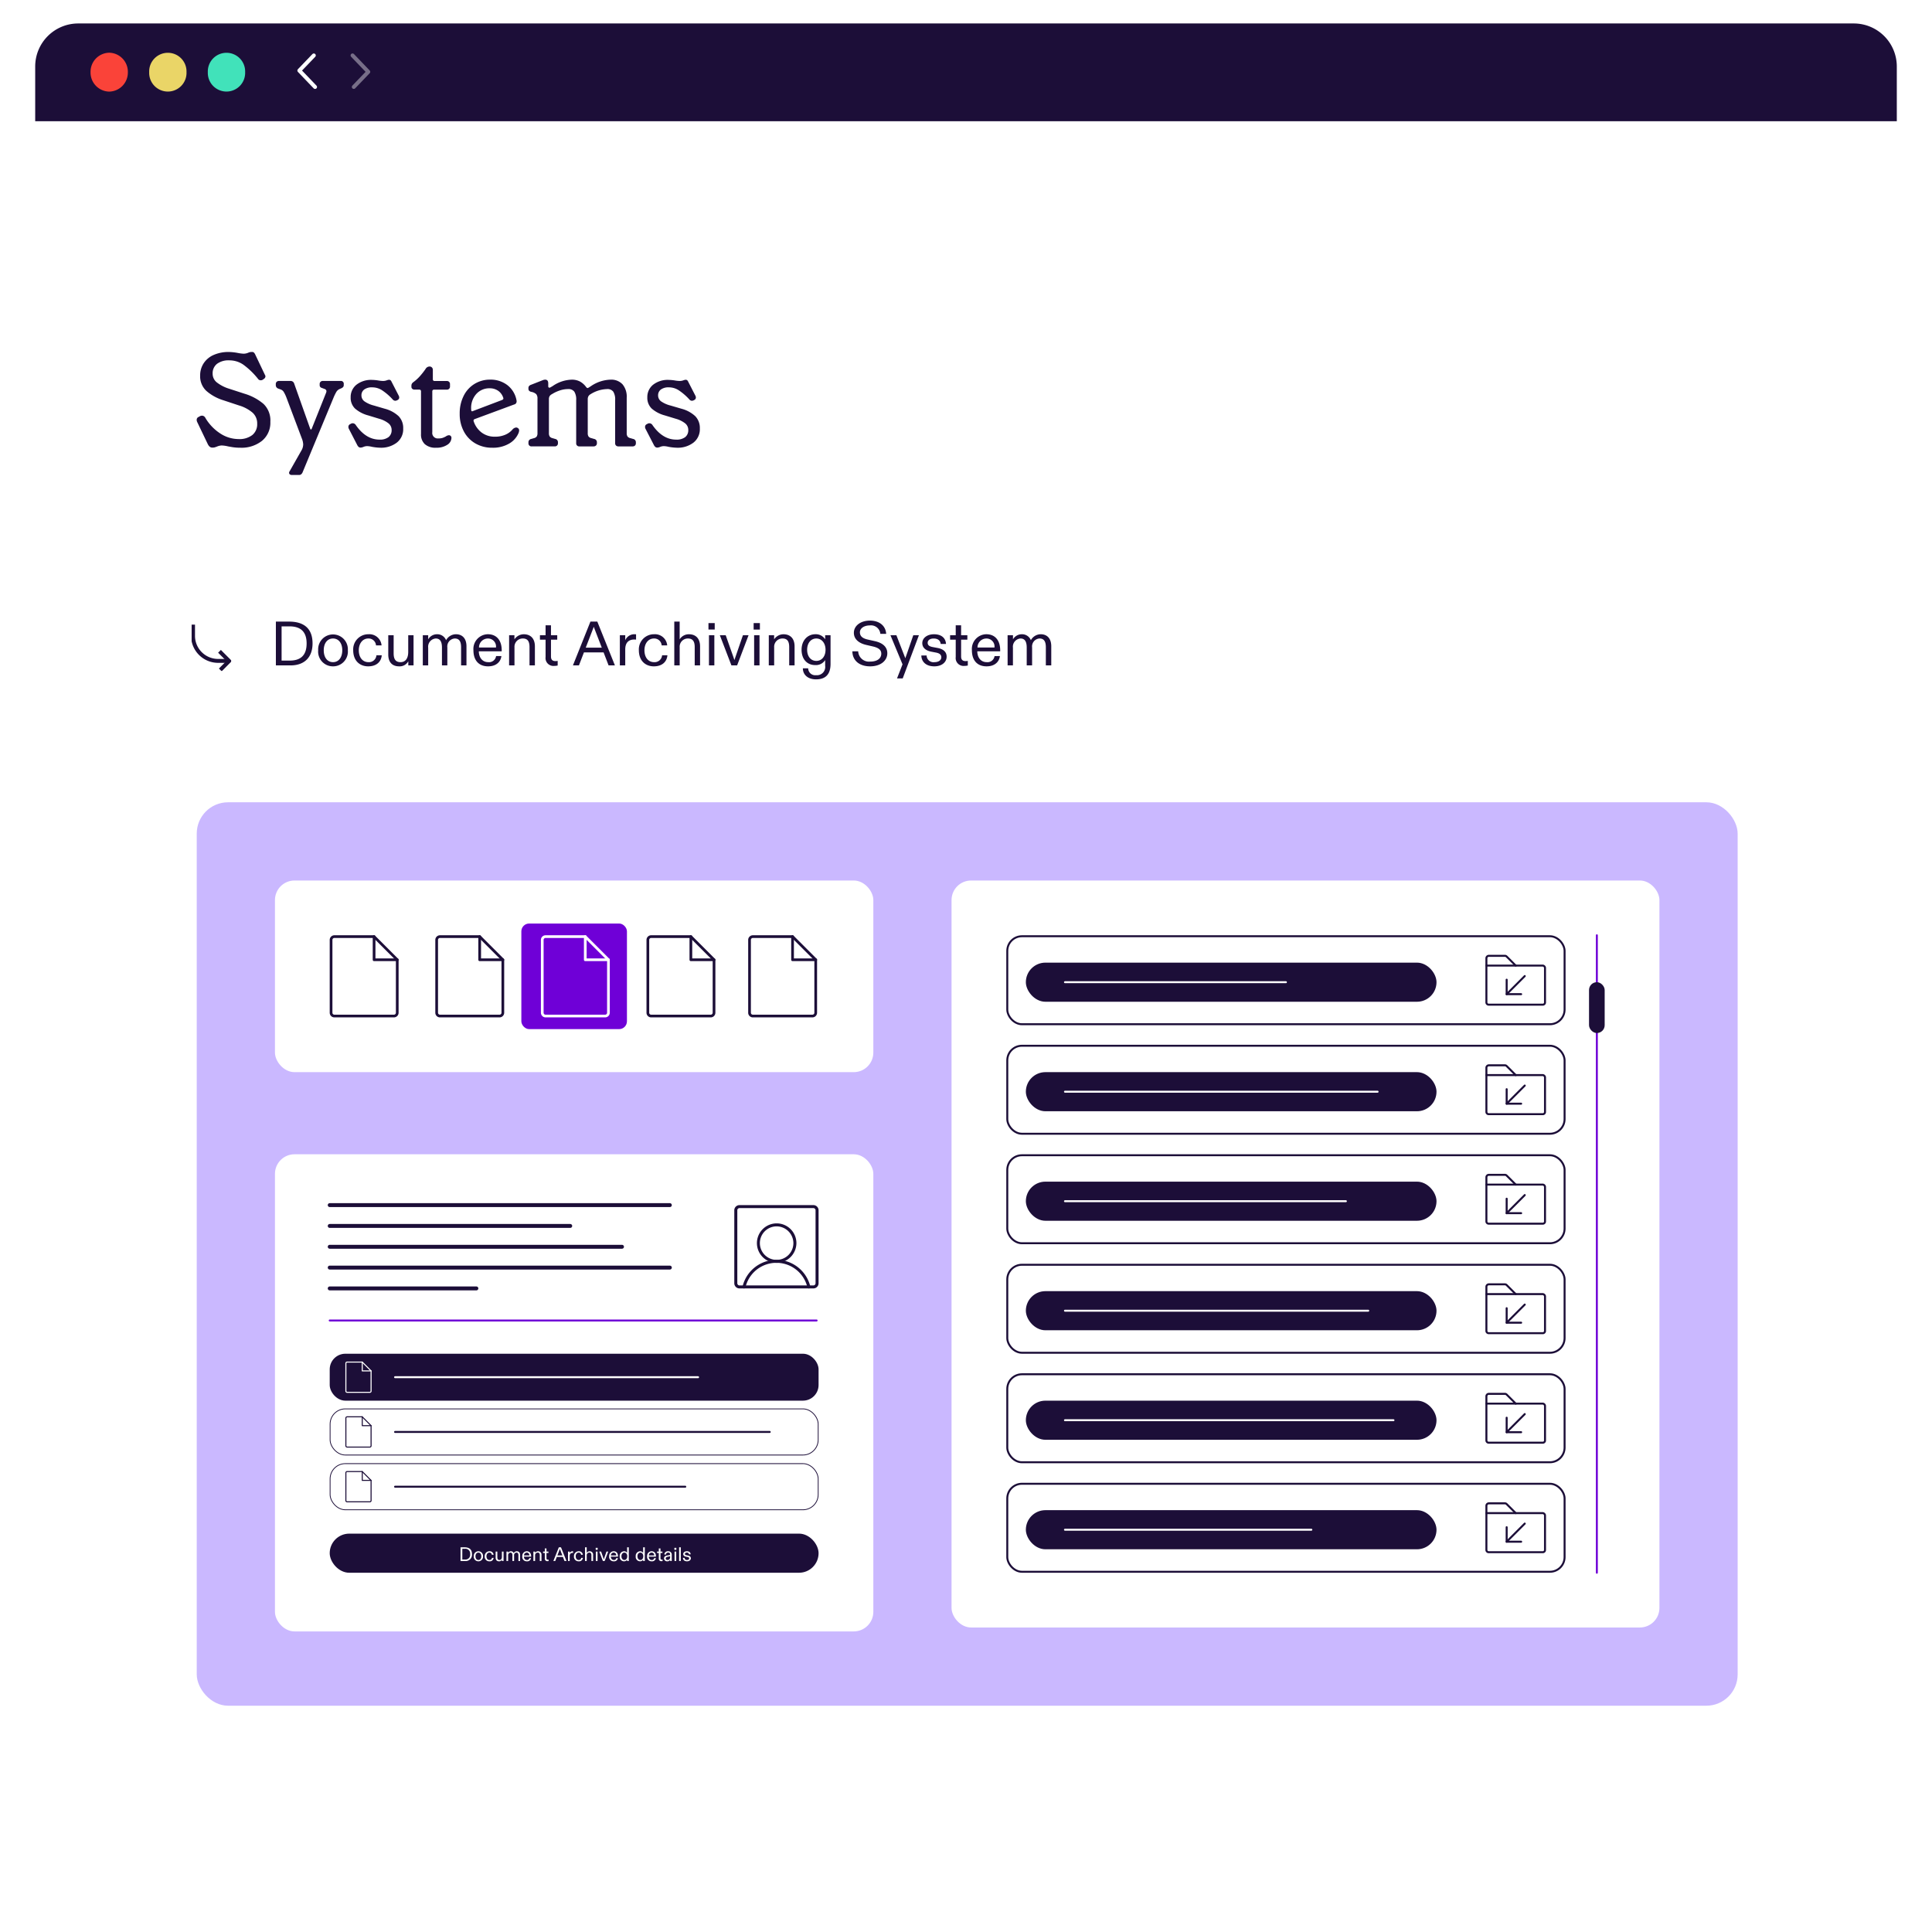 <svg xmlns="http://www.w3.org/2000/svg" xmlns:xlink="http://www.w3.org/1999/xlink" width="494" height="494" viewBox="0 0 494 494">
  <defs>
    <filter id="Rectangle_52" x="0" y="0" width="494" height="494" filterUnits="userSpaceOnUse">
      <feOffset dy="3" input="SourceAlpha"/>
      <feGaussianBlur stdDeviation="3" result="blur"/>
      <feFlood flood-opacity="0.161"/>
      <feComposite operator="in" in2="blur"/>
      <feComposite in="SourceGraphic"/>
    </filter>
    <clipPath id="clip-path">
      <rect id="Rectangle_55" data-name="Rectangle 55" width="5.263" height="9.355" fill="none"/>
    </clipPath>
    <clipPath id="clip-path-2">
      <rect id="Rectangle_39" data-name="Rectangle 39" width="10.102" height="11.844" fill="none" stroke="#1c0e38" stroke-width="1"/>
    </clipPath>
    <clipPath id="clip-path-3">
      <rect id="Rectangle_100" data-name="Rectangle 100" width="17.615" height="21" fill="none"/>
    </clipPath>
    <clipPath id="clip-path-5">
      <rect id="Rectangle_100-3" data-name="Rectangle 100" width="17.615" height="21" fill="#fff"/>
    </clipPath>
    <clipPath id="clip-path-8">
      <rect id="Rectangle_100-6" data-name="Rectangle 100" width="6.711" height="8" fill="#fff"/>
    </clipPath>
    <clipPath id="clip-path-9">
      <rect id="Rectangle_100-7" data-name="Rectangle 100" width="6.711" height="8" fill="none"/>
    </clipPath>
    <clipPath id="clip-path-11">
      <rect id="Rectangle_75" data-name="Rectangle 75" width="21.552" height="21.299" fill="none"/>
    </clipPath>
    <clipPath id="clip-path-12">
      <rect id="Rectangle_104" data-name="Rectangle 104" width="15.498" height="13" fill="none"/>
    </clipPath>
  </defs>
  <g id="Group_284" data-name="Group 284" transform="translate(-8555 -1869)">
    <g id="Group_282" data-name="Group 282" transform="translate(-1128 1467)">
      <g transform="matrix(1, 0, 0, 1, 9683, 402)" filter="url(#Rectangle_52)">
        <rect id="Rectangle_52-2" data-name="Rectangle 52" width="476" height="476" rx="11" transform="translate(9 6)" fill="#fff"/>
      </g>
      <path id="Rectangle_133" data-name="Rectangle 133" d="M11,0H465a11,11,0,0,1,11,11V25a0,0,0,0,1,0,0H0a0,0,0,0,1,0,0V11A11,11,0,0,1,11,0Z" transform="translate(9692 408)" fill="#1c0e38"/>
      <path id="Path_64" data-name="Path 64" d="M15.321,10.776A4.875,4.875,0,0,1,20.091,5.8a4.875,4.875,0,0,1,4.77,4.973,4.875,4.875,0,0,1-4.77,4.973,4.875,4.875,0,0,1-4.77-4.973" transform="translate(9690.832 409.679)" fill="#fa4339"/>
      <path id="Path_65" data-name="Path 65" d="M27.444,10.776a4.774,4.774,0,1,1,9.541,0,4.774,4.774,0,1,1-9.541,0" transform="translate(9693.703 409.679)" fill="#ead567"/>
      <path id="Path_66" data-name="Path 66" d="M39.567,10.776a4.774,4.774,0,1,1,9.541,0,4.774,4.774,0,1,1-9.541,0" transform="translate(9696.573 409.679)" fill="#41e2ba"/>
      <path id="Path_67" data-name="Path 67" d="M62.192,6.339l-3.71,3.868,4.026,4.2" transform="translate(9701.053 409.834)" fill="none" stroke="#fff" stroke-linecap="round" stroke-linejoin="round" stroke-width="1"/>
      <g id="Group_98" data-name="Group 98" transform="translate(9772.521 415.529)" opacity="0.4">
        <g id="Group_97" data-name="Group 97" transform="translate(0 0)">
          <g id="Group_96" data-name="Group 96" clip-path="url(#clip-path)">
            <path id="Path_68" data-name="Path 68" d="M69.8,14.4l3.71-3.868-4.026-4.2" transform="translate(-68.863 -5.694)" fill="none" stroke="#fff" stroke-linecap="round" stroke-linejoin="round" stroke-width="1"/>
          </g>
        </g>
      </g>
    </g>
    <g id="Group_283" data-name="Group 283" transform="translate(-9.695 0.14)">
      <g id="Group_124" data-name="Group 124" transform="translate(1092.694 1862)">
        <path id="Path_172" data-name="Path 172" d="M12.444,34.34a12.383,12.383,0,0,1-2.057-.153q-.9-.153-1.071-.187a8.043,8.043,0,0,0-1.666-.238,3.645,3.645,0,0,0-1.224.306l-.391.136a1.681,1.681,0,0,1-.561.1H5.236q-.646,0-1.088-.85l-2.72-5.678a1.275,1.275,0,0,1-.136-.578.786.786,0,0,1,.544-.748l.272-.17a1.275,1.275,0,0,1,.578-.136.969.969,0,0,1,.816.544A11.949,11.949,0,0,0,7.327,30.7a8.589,8.589,0,0,0,4.641,1.428,5.4,5.4,0,0,0,3.553-1.037,3.541,3.541,0,0,0,1.241-2.873A3.7,3.7,0,0,0,15.606,25.4a9.472,9.472,0,0,0-3.5-1.87L8.092,22.2A11.961,11.961,0,0,1,3.74,19.788a5.1,5.1,0,0,1-1.564-3.91A5.656,5.656,0,0,1,3.043,12.8a5.819,5.819,0,0,1,2.533-2.159A9.382,9.382,0,0,1,9.588,9.86a14.372,14.372,0,0,1,2.176.238,9.8,9.8,0,0,0,1.5.2,3.067,3.067,0,0,0,1.258-.272,2.112,2.112,0,0,1,.714-.17h.17a.745.745,0,0,1,.544.17,2.226,2.226,0,0,1,.374.612l2.448,5.134a.551.551,0,0,1,.1.34.845.845,0,0,1-.476.68l-.17.136a1.019,1.019,0,0,1-.544.17.843.843,0,0,1-.714-.374,19.414,19.414,0,0,0-3.774-3.638A6.251,6.251,0,0,0,9.656,12a4.919,4.919,0,0,0-3.179.9,3.047,3.047,0,0,0-1.105,2.5,2.817,2.817,0,0,0,1.054,2.227,9.72,9.72,0,0,0,3.128,1.615l3.978,1.292a13.436,13.436,0,0,1,4.845,2.6,5.845,5.845,0,0,1,1.751,4.573A5.984,5.984,0,0,1,18,32.572,8.4,8.4,0,0,1,12.444,34.34Zm13.192,6.97a.811.811,0,0,1-.527-.153.483.483,0,0,1-.187-.391.633.633,0,0,1,.136-.408l2.992-5.27a3.162,3.162,0,0,0,.476-1.6,4.523,4.523,0,0,0-.238-1.224L24.242,21.522a9.01,9.01,0,0,0-.7-1.462,1.5,1.5,0,0,0-.765-.612l-.646-.238a.916.916,0,0,1-.612-.884v-.238a.8.8,0,0,1,.221-.6.851.851,0,0,1,.629-.221h2.856a.949.949,0,0,1,.986.646l4.114,11.594q.068.17.187.17t.187-.17l3.706-9.282a2.045,2.045,0,0,0,.068-.34.613.613,0,0,0-.408-.544l-.816-.306a.688.688,0,0,1-.51-.714v-.238a.762.762,0,0,1,.816-.816H38.08a.721.721,0,0,1,.816.816v.238a.755.755,0,0,1-.119.442,1.26,1.26,0,0,1-.425.34l-.612.272a1.874,1.874,0,0,0-.7.629,11.718,11.718,0,0,0-.731,1.479L28.356,40.664a1.37,1.37,0,0,1-.374.493.885.885,0,0,1-.544.153Zm22.61-6.97A13.3,13.3,0,0,1,46.07,34.1a5.689,5.689,0,0,0-1.19-.17,2.506,2.506,0,0,0-.918.187,2.195,2.195,0,0,1-.714.187.811.811,0,0,1-.527-.153,1.574,1.574,0,0,1-.357-.459l-2.142-4.148a1.011,1.011,0,0,1-.136-.51.724.724,0,0,1,.442-.714l.238-.136a.974.974,0,0,1,.442-.1.963.963,0,0,1,.782.476q2.584,3.706,6.052,3.706a3.559,3.559,0,0,0,2.312-.646,2.208,2.208,0,0,0,.782-1.8,2.16,2.16,0,0,0-.782-1.7,6.812,6.812,0,0,0-2.414-1.19l-2.788-.85a8.339,8.339,0,0,1-3.366-1.751,3.785,3.785,0,0,1-1.122-2.873,4.018,4.018,0,0,1,1.462-3.213A6.06,6.06,0,0,1,46.172,17a11.245,11.245,0,0,1,1.5.136,8.324,8.324,0,0,0,1.292.136,2.688,2.688,0,0,0,.884-.153,2.377,2.377,0,0,1,.578-.153.676.676,0,0,1,.408.1,1.059,1.059,0,0,1,.272.374l1.87,3.638a.905.905,0,0,1,.1.408.677.677,0,0,1-.408.646l-.1.068a1.545,1.545,0,0,1-.51.136.949.949,0,0,1-.68-.374,14.513,14.513,0,0,0-2.737-2.346,4.613,4.613,0,0,0-2.431-.714,3.289,3.289,0,0,0-2.091.561,1.805,1.805,0,0,0-.7,1.479,1.867,1.867,0,0,0,.731,1.513,7.345,7.345,0,0,0,2.465,1.1l2.788.816a8.236,8.236,0,0,1,3.519,1.9,4.308,4.308,0,0,1,1.173,3.162,4.338,4.338,0,0,1-1.632,3.6A6.588,6.588,0,0,1,48.246,34.34Zm14.246,0a4.032,4.032,0,0,1-2.873-.918,3.344,3.344,0,0,1-.969-2.55V19.89a.406.406,0,0,0-.408-.408H57.018a.843.843,0,0,1-.6-.2.7.7,0,0,1-.221-.544V18.5a1.1,1.1,0,0,1,.119-.527,1.455,1.455,0,0,1,.459-.459,11.045,11.045,0,0,0,1.53-1.394,18.665,18.665,0,0,0,1.5-1.9,1.19,1.19,0,0,1,1.02-.646.828.828,0,0,1,.612.238.873.873,0,0,1,.238.646v2.414a.406.406,0,0,0,.408.408h3.162a.762.762,0,0,1,.816.816v.578a.762.762,0,0,1-.816.816h-3.3a.406.406,0,0,0-.408.408V30.362a1.4,1.4,0,0,0,1.564,1.6,3.371,3.371,0,0,0,1.071-.136,5.773,5.773,0,0,0,.833-.374,1.433,1.433,0,0,1,.782-.306.624.624,0,0,1,.459.187.667.667,0,0,1,.187.493,2.143,2.143,0,0,1-1.071,1.768A4.931,4.931,0,0,1,62.492,34.34ZM83.4,29.308a.668.668,0,0,1,.34.612,2.1,2.1,0,0,1-.2.782,5.639,5.639,0,0,1-2.363,2.584A8.161,8.161,0,0,1,76.84,34.34a8.387,8.387,0,0,1-4.267-1.088,7.69,7.69,0,0,1-2.958-3.06,9.4,9.4,0,0,1-1.071-4.556,9.883,9.883,0,0,1,1.02-4.573A7.421,7.421,0,0,1,72.369,18a7.552,7.552,0,0,1,3.961-1.071A7.029,7.029,0,0,1,80.7,18.309a6.354,6.354,0,0,1,2.363,3.859,1.43,1.43,0,0,1,.034.34.789.789,0,0,1-.646.782l-10.1,3.74a.406.406,0,0,0-.238.544,5.879,5.879,0,0,0,2.023,2.873,5.487,5.487,0,0,0,3.417,1.071,6.482,6.482,0,0,0,2.669-.51,4.95,4.95,0,0,0,1.819-1.326,1.408,1.408,0,0,1,.918-.51A.686.686,0,0,1,83.4,29.308ZM76.228,19.142a4.486,4.486,0,0,0-3.417,1.428,5.332,5.332,0,0,0-1.343,3.808,2.112,2.112,0,0,0,.034.408q.068.374.442.17l7.344-2.788a.818.818,0,0,0,.374-.238.424.424,0,0,0,0-.408,3.414,3.414,0,0,0-1.326-1.768A3.712,3.712,0,0,0,76.228,19.142ZM86.938,34a.762.762,0,0,1-.816-.816v-.238a.844.844,0,0,1,.714-.85l.68-.2a1.221,1.221,0,0,0,.714-.425,1.506,1.506,0,0,0,.2-.867V21.794a1.733,1.733,0,0,0-.306-1.139,2.482,2.482,0,0,0-1.258-.595,1.147,1.147,0,0,1-.578-.289.756.756,0,0,1-.17-.527v-.2q0-.578.714-.816l3.026-1.19a1.747,1.747,0,0,1,.544-.1q.782,0,.782.952v.748a.327.327,0,0,0,.17.323.357.357,0,0,0,.374-.051l.544-.306a8.995,8.995,0,0,1,4.9-1.666,4.417,4.417,0,0,1,2.091.459,4.781,4.781,0,0,1,1.547,1.343q.238.34.442.34a.3.3,0,0,0,.153-.051q.085-.051.153-.085l.578-.374a9.329,9.329,0,0,1,4.964-1.632,3.926,3.926,0,0,1,3.077,1.19,4.913,4.913,0,0,1,1.071,3.4V30.6a1.506,1.506,0,0,0,.2.867,1.248,1.248,0,0,0,.748.425l.68.2a.844.844,0,0,1,.714.85v.238a.8.8,0,0,1-.221.6.851.851,0,0,1-.629.221h-3.6a.851.851,0,0,1-.629-.221.8.8,0,0,1-.221-.6V22.168a3.78,3.78,0,0,0-.476-2.159,1.833,1.833,0,0,0-1.6-.663,8.335,8.335,0,0,0-4.182,1.292,1.5,1.5,0,0,0-.578.544,1.6,1.6,0,0,0-.17.782V30.6a1.506,1.506,0,0,0,.2.867,1.248,1.248,0,0,0,.748.425l.68.2a.844.844,0,0,1,.714.85v.238a.773.773,0,0,1-.238.6.864.864,0,0,1-.612.221H99.144a.762.762,0,0,1-.816-.816V22.168a3.78,3.78,0,0,0-.476-2.159,1.833,1.833,0,0,0-1.6-.663,6.657,6.657,0,0,0-2.176.374,9.021,9.021,0,0,0-1.938.918,1.519,1.519,0,0,0-.612.527,1.58,1.58,0,0,0-.17.8V30.6a1.506,1.506,0,0,0,.2.867,1.221,1.221,0,0,0,.714.425l.68.2a.844.844,0,0,1,.714.85v.238a.762.762,0,0,1-.816.816Zm37.162.34a13.3,13.3,0,0,1-2.176-.238,5.688,5.688,0,0,0-1.19-.17,2.506,2.506,0,0,0-.918.187,2.195,2.195,0,0,1-.714.187.811.811,0,0,1-.527-.153,1.574,1.574,0,0,1-.357-.459l-2.142-4.148a1.011,1.011,0,0,1-.136-.51.724.724,0,0,1,.442-.714l.238-.136a.974.974,0,0,1,.442-.1.963.963,0,0,1,.782.476q2.584,3.706,6.052,3.706a3.559,3.559,0,0,0,2.312-.646,2.208,2.208,0,0,0,.782-1.8,2.16,2.16,0,0,0-.782-1.7,6.812,6.812,0,0,0-2.414-1.19l-2.788-.85a8.339,8.339,0,0,1-3.366-1.751,3.785,3.785,0,0,1-1.122-2.873,4.018,4.018,0,0,1,1.462-3.213A6.06,6.06,0,0,1,122.026,17a11.245,11.245,0,0,1,1.5.136,8.324,8.324,0,0,0,1.292.136,2.688,2.688,0,0,0,.884-.153,2.377,2.377,0,0,1,.578-.153.676.676,0,0,1,.408.1,1.059,1.059,0,0,1,.272.374l1.87,3.638a.905.905,0,0,1,.1.408.677.677,0,0,1-.408.646l-.1.068a1.545,1.545,0,0,1-.51.136.949.949,0,0,1-.68-.374,14.514,14.514,0,0,0-2.737-2.346,4.613,4.613,0,0,0-2.431-.714,3.289,3.289,0,0,0-2.091.561,1.805,1.805,0,0,0-.7,1.479A1.867,1.867,0,0,0,120,22.457a7.345,7.345,0,0,0,2.465,1.1l2.788.816a8.236,8.236,0,0,1,3.519,1.9,4.308,4.308,0,0,1,1.173,3.162,4.338,4.338,0,0,1-1.632,3.6A6.588,6.588,0,0,1,124.1,34.34Z" transform="translate(7521 87)" fill="#1c0e38"/>
        <g id="Group_122" data-name="Group 122" transform="translate(7521 162)">
          <g id="Group_120" data-name="Group 120" transform="translate(0 4.567)">
            <g id="Group_41" data-name="Group 41" transform="translate(0 0)" clip-path="url(#clip-path-2)">
              <path id="Path_37" data-name="Path 37" d="M.5,0V2.854A6.408,6.408,0,0,0,6.891,9.279H9.73" transform="translate(-0.139 0)" fill="none" stroke="#1c0e38" stroke-miterlimit="10" stroke-width="1"/>
              <path id="Path_38" data-name="Path 38" d="M9.868,9.41l2.465,2.478-2.265,2.278" transform="translate(-2.742 -2.579)" fill="none" stroke="#1c0e38" stroke-miterlimit="10" stroke-width="1"/>
            </g>
          </g>
          <path id="Path_173" data-name="Path 173" d="M1.44,15H5.152c3.728,0,5.664-2.208,5.664-5.616C10.816,5.4,8.432,3.8,4.8,3.8H1.44ZM2.9,13.768V5.016H4.912C7.968,5.016,9.3,6.584,9.3,9.384c0,3.136-1.632,4.384-4.32,4.384ZM16.048,15.24a3.78,3.78,0,0,0,3.792-4.112,3.8,3.8,0,1,0-7.584,0A3.772,3.772,0,0,0,16.048,15.24ZM13.68,11.128c0-1.808.928-3.008,2.368-3.008s2.368,1.2,2.368,3.008-.9,3.04-2.368,3.04S13.68,12.936,13.68,11.128ZM25.04,15.24c2.112,0,3.328-1.152,3.472-2.832h-1.36a1.916,1.916,0,0,1-2.048,1.76c-1.488,0-2.464-1.2-2.464-3.04,0-1.712.96-3.008,2.432-3.008A1.888,1.888,0,0,1,27.04,9.88h1.424A3.138,3.138,0,0,0,25.1,7.032a3.866,3.866,0,0,0-3.888,4.1C21.216,13.864,22.944,15.24,25.04,15.24Zm7.92,0A2.478,2.478,0,0,0,35.3,13.928V15H36.64V7.288H35.28v4.256c0,1.664-.7,2.624-1.968,2.624s-1.76-.784-1.76-2.256V7.288H30.176V12.2C30.176,14.152,31.152,15.24,32.96,15.24ZM39.008,15h1.376V10.472A2.1,2.1,0,0,1,42.32,8.12c1.136,0,1.584.848,1.584,2.32V15H45.28V10.408a2.035,2.035,0,0,1,1.9-2.288c1.184,0,1.616.816,1.616,2.272V15h1.376V10.12c0-2.112-1.152-3.088-2.7-3.088a2.9,2.9,0,0,0-2.512,1.52,2.421,2.421,0,0,0-2.32-1.52,2.616,2.616,0,0,0-2.256,1.3V7.288H39.008Zm16.688.24c2.192,0,3.248-1.264,3.408-2.624h-1.36a1.82,1.82,0,0,1-2.032,1.552c-1.328,0-2.352-1.008-2.384-2.768h5.856v-.272c0-2.48-1.264-4.1-3.568-4.1a3.765,3.765,0,0,0-3.664,4.08C51.952,13.784,53.392,15.24,55.7,15.24Zm-2.32-4.816a2.282,2.282,0,0,1,2.24-2.3,2.043,2.043,0,0,1,2.1,2.3ZM61.072,15h1.376V10.36a2.108,2.108,0,0,1,2.144-2.24c1.216,0,1.7.736,1.7,2.192V15h1.376V10.136c0-1.984-1.072-3.1-2.848-3.1a2.92,2.92,0,0,0-2.384,1.3V7.288h-1.36Zm11.52.128a4.048,4.048,0,0,0,.9-.1V13.848a3.807,3.807,0,0,1-.576.048c-.688,0-1.136-.288-1.136-1.184V8.424h1.6V7.288h-1.6V4.744H70.4V7.288H68.96V8.424H70.4v4.432A2.014,2.014,0,0,0,72.592,15.128Zm4.8-.128h1.536l1.28-3.328h5.024L86.512,15h1.616l-4.5-11.2h-1.76Zm3.28-4.544L82.4,5.976c.112-.288.224-.576.32-.848.112.272.208.56.32.848l1.728,4.48ZM89.392,15h1.376V10.92c0-1.712.848-2.544,2.336-2.544a2.812,2.812,0,0,1,.432.032V7.048a2.837,2.837,0,0,0-.352-.016,2.546,2.546,0,0,0-2.416,1.536V7.288H89.392Zm8.688.24c2.112,0,3.328-1.152,3.472-2.832h-1.36a1.916,1.916,0,0,1-2.048,1.76c-1.488,0-2.464-1.2-2.464-3.04,0-1.712.96-3.008,2.432-3.008a1.888,1.888,0,0,1,1.968,1.76H101.5a3.138,3.138,0,0,0-3.36-2.848,3.866,3.866,0,0,0-3.888,4.1C94.256,13.864,95.984,15.24,98.08,15.24Zm5.232-.24h1.376V10.36a2.089,2.089,0,0,1,2.1-2.24c1.248,0,1.744.736,1.744,2.192V15H109.9V10.136c0-1.984-1.072-3.1-2.848-3.1a2.741,2.741,0,0,0-2.368,1.3V3.8h-1.376Zm8.864,0h1.376V7.288h-1.376Zm-.128-9.168h1.6V4.184h-1.6ZM117.92,15h1.456L122.3,7.288h-1.44l-1.92,5.584c-.112.32-.176.544-.256.752-.08-.208-.144-.432-.256-.752l-1.968-5.584h-1.5Zm5.808,0H125.1V7.288h-1.376ZM123.6,5.832h1.6V4.184h-1.6ZM127.472,15h1.376V10.36a2.108,2.108,0,0,1,2.144-2.24c1.216,0,1.7.736,1.7,2.192V15h1.376V10.136c0-1.984-1.072-3.1-2.848-3.1a2.919,2.919,0,0,0-2.384,1.3V7.288h-1.36Zm12.08,3.568c2.464,0,3.712-1.312,3.712-3.952V7.288h-1.376v1.04a2.821,2.821,0,0,0-2.48-1.3c-2.032,0-3.552,1.6-3.552,3.968,0,2.384,1.376,3.92,3.5,3.92a2.773,2.773,0,0,0,2.528-1.28V15.1a2.11,2.11,0,0,1-2.32,2.4,1.784,1.784,0,0,1-2.016-1.76h-1.36C136.192,17.432,137.52,18.568,139.552,18.568ZM137.28,11c0-1.712.96-2.88,2.352-2.88,1.376,0,2.352,1.2,2.352,2.88,0,1.712-.976,2.848-2.352,2.848C138.24,13.848,137.28,12.728,137.28,11Zm16.1,4.24c2.752,0,4.4-1.5,4.4-3.344,0-1.7-1.3-2.656-3.072-3.072l-1.984-.448c-1.312-.3-1.952-.88-1.952-1.84,0-1.024,1.072-1.76,2.528-1.76a2.4,2.4,0,0,1,2.7,2.16h1.488c-.128-2.08-1.744-3.392-4.16-3.392-2.368,0-4.1,1.312-4.1,3.12,0,1.712,1.408,2.688,3.12,3.088l1.664.384c1.328.3,2.224.784,2.224,1.856,0,1.216-1.008,2.032-2.848,2.032a2.763,2.763,0,0,1-3.056-2.624h-1.488C148.88,13.768,150.656,15.24,153.376,15.24Zm6.88,3.088h1.456l4.144-11.04h-1.44l-1.7,4.928c-.112.3-.224.624-.336.944l-.368-.944L160.1,7.288h-1.52l3.088,7.44Zm9.536-3.088c1.968,0,3.152-1.1,3.152-2.48,0-1.28-.944-1.968-2.336-2.224l-1.2-.224c-.864-.16-1.312-.464-1.312-1.088,0-.656.592-1.1,1.52-1.1,1.04,0,1.7.464,1.808,1.392h1.36c-.1-1.568-1.216-2.48-3.072-2.48-1.744,0-2.992.96-2.992,2.272,0,1.184.912,1.92,2.352,2.192l1.168.224c.928.176,1.344.576,1.344,1.184,0,.784-.72,1.264-1.776,1.264a1.755,1.755,0,0,1-1.984-1.712H166.48C166.512,14.1,167.712,15.24,169.792,15.24Zm7.664-.112a4.048,4.048,0,0,0,.9-.1V13.848a3.807,3.807,0,0,1-.576.048c-.688,0-1.136-.288-1.136-1.184V8.424h1.6V7.288h-1.6V4.744h-1.376V7.288h-1.44V8.424h1.44v4.432A2.014,2.014,0,0,0,177.456,15.128Zm5.7.112c2.192,0,3.248-1.264,3.408-2.624H185.2a1.82,1.82,0,0,1-2.032,1.552c-1.328,0-2.352-1.008-2.384-2.768h5.856v-.272c0-2.48-1.264-4.1-3.568-4.1a3.765,3.765,0,0,0-3.664,4.08C179.408,13.784,180.848,15.24,183.152,15.24Zm-2.32-4.816a2.282,2.282,0,0,1,2.24-2.3,2.043,2.043,0,0,1,2.1,2.3Zm7.7,4.576H189.9V10.472A2.1,2.1,0,0,1,191.84,8.12c1.136,0,1.584.848,1.584,2.32V15H194.8V10.408a2.035,2.035,0,0,1,1.9-2.288c1.184,0,1.616.816,1.616,2.272V15H199.7V10.12c0-2.112-1.152-3.088-2.7-3.088a2.9,2.9,0,0,0-2.512,1.52,2.421,2.421,0,0,0-2.32-1.52,2.616,2.616,0,0,0-2.256,1.3V7.288h-1.376Z" transform="translate(20.102)" fill="#1c0e38"/>
        </g>
      </g>
      <rect id="Rectangle_116" data-name="Rectangle 116" width="394" height="231" rx="8" transform="translate(8615 2074)" fill="#cab8ff"/>
      <rect id="Rectangle_125" data-name="Rectangle 125" width="153" height="49" rx="5" transform="translate(8635 2094)" fill="#fff"/>
      <rect id="Rectangle_126" data-name="Rectangle 126" width="153" height="122" rx="5" transform="translate(8635 2164)" fill="#fff"/>
      <rect id="Rectangle_117" data-name="Rectangle 117" width="181" height="191" rx="5" transform="translate(8808 2094)" fill="#fff"/>
      <g id="Group_230" data-name="Group 230" transform="translate(8649 2108)">
        <g id="Group_165" data-name="Group 165" clip-path="url(#clip-path-3)">
          <path id="Path_132" data-name="Path 132" d="M16.423,21H1.192A1.194,1.194,0,0,1,0,19.808V1.192A1.194,1.194,0,0,1,1.192,0H11.346a.346.346,0,0,1,.245.1l5.923,5.923a.346.346,0,0,1,.1.245V19.808A1.194,1.194,0,0,1,16.423,21M1.192.692a.5.5,0,0,0-.5.5V19.808a.5.5,0,0,0,.5.5H16.423a.5.5,0,0,0,.5-.5V6.412L11.2.692Z" fill="#1c0e38"/>
          <path id="Path_133" data-name="Path 133" d="M77.786,6.616H71.863a.346.346,0,0,1-.346-.346V.347a.346.346,0,0,1,.692,0V5.924h5.577a.346.346,0,0,1,0,.692" transform="translate(-60.517 -0.001)" fill="#1c0e38"/>
        </g>
      </g>
      <rect id="Rectangle_131" data-name="Rectangle 131" width="27" height="27" rx="2" transform="translate(8698 2105)" fill="#6f00d7"/>
      <g id="Group_229" data-name="Group 229" transform="translate(8676 2108)">
        <g id="Group_165-2" data-name="Group 165" clip-path="url(#clip-path-3)">
          <path id="Path_132-2" data-name="Path 132" d="M16.423,21H1.192A1.194,1.194,0,0,1,0,19.808V1.192A1.194,1.194,0,0,1,1.192,0H11.346a.346.346,0,0,1,.245.1l5.923,5.923a.346.346,0,0,1,.1.245V19.808A1.194,1.194,0,0,1,16.423,21M1.192.692a.5.5,0,0,0-.5.5V19.808a.5.5,0,0,0,.5.5H16.423a.5.5,0,0,0,.5-.5V6.412L11.2.692Z" fill="#1c0e38"/>
          <path id="Path_133-2" data-name="Path 133" d="M77.786,6.616H71.863a.346.346,0,0,1-.346-.346V.347a.346.346,0,0,1,.692,0V5.924h5.577a.346.346,0,0,1,0,.692" transform="translate(-60.517 -0.001)" fill="#1c0e38"/>
        </g>
      </g>
      <g id="Group_228" data-name="Group 228" transform="translate(8703 2108)">
        <g id="Group_165-3" data-name="Group 165" clip-path="url(#clip-path-5)">
          <path id="Path_132-3" data-name="Path 132" d="M16.423,21H1.192A1.194,1.194,0,0,1,0,19.808V1.192A1.194,1.194,0,0,1,1.192,0H11.346a.346.346,0,0,1,.245.1l5.923,5.923a.346.346,0,0,1,.1.245V19.808A1.194,1.194,0,0,1,16.423,21M1.192.692a.5.5,0,0,0-.5.5V19.808a.5.5,0,0,0,.5.5H16.423a.5.5,0,0,0,.5-.5V6.412L11.2.692Z" fill="#fff"/>
          <path id="Path_133-3" data-name="Path 133" d="M77.786,6.616H71.863a.346.346,0,0,1-.346-.346V.347a.346.346,0,0,1,.692,0V5.924h5.577a.346.346,0,0,1,0,.692" transform="translate(-60.517 -0.001)" fill="#fff"/>
        </g>
      </g>
      <g id="Group_221" data-name="Group 221" transform="translate(8756 2108)">
        <g id="Group_165-4" data-name="Group 165" clip-path="url(#clip-path-3)">
          <path id="Path_132-4" data-name="Path 132" d="M16.423,21H1.192A1.194,1.194,0,0,1,0,19.808V1.192A1.194,1.194,0,0,1,1.192,0H11.346a.346.346,0,0,1,.245.1l5.923,5.923a.346.346,0,0,1,.1.245V19.808A1.194,1.194,0,0,1,16.423,21M1.192.692a.5.5,0,0,0-.5.5V19.808a.5.5,0,0,0,.5.5H16.423a.5.5,0,0,0,.5-.5V6.412L11.2.692Z" fill="#1c0e38"/>
          <path id="Path_133-4" data-name="Path 133" d="M77.786,6.616H71.863a.346.346,0,0,1-.346-.346V.347a.346.346,0,0,1,.692,0V5.924h5.577a.346.346,0,0,1,0,.692" transform="translate(-60.517 -0.001)" fill="#1c0e38"/>
        </g>
      </g>
      <g id="Group_224" data-name="Group 224" transform="translate(8730 2108)">
        <g id="Group_165-5" data-name="Group 165" clip-path="url(#clip-path-3)">
          <path id="Path_132-5" data-name="Path 132" d="M16.423,21H1.192A1.194,1.194,0,0,1,0,19.808V1.192A1.194,1.194,0,0,1,1.192,0H11.346a.346.346,0,0,1,.245.1l5.923,5.923a.346.346,0,0,1,.1.245V19.808A1.194,1.194,0,0,1,16.423,21M1.192.692a.5.5,0,0,0-.5.5V19.808a.5.5,0,0,0,.5.5H16.423a.5.5,0,0,0,.5-.5V6.412L11.2.692Z" fill="#1c0e38"/>
          <path id="Path_133-5" data-name="Path 133" d="M77.786,6.616H71.863a.346.346,0,0,1-.346-.346V.347a.346.346,0,0,1,.692,0V5.924h5.577a.346.346,0,0,1,0,.692" transform="translate(-60.517 -0.001)" fill="#1c0e38"/>
        </g>
      </g>
      <rect id="Rectangle_127" data-name="Rectangle 127" width="125" height="12" rx="4" transform="translate(8649 2215)" fill="#1c0e38"/>
      <g id="Group_231" data-name="Group 231" transform="translate(8653 2217)">
        <g id="Group_165-6" data-name="Group 165" clip-path="url(#clip-path-8)">
          <path id="Path_132-6" data-name="Path 132" d="M6.256,8H.454A.455.455,0,0,1,0,7.546V.454A.455.455,0,0,1,.454,0H4.322a.132.132,0,0,1,.093.039L6.672,2.3a.132.132,0,0,1,.039.093V7.546A.455.455,0,0,1,6.256,8M.454.264a.191.191,0,0,0-.19.19V7.546a.191.191,0,0,0,.19.19h5.8a.191.191,0,0,0,.19-.19v-5.1L4.268.264Z" fill="#fff"/>
          <path id="Path_133-6" data-name="Path 133" d="M73.905,2.521H71.649a.132.132,0,0,1-.132-.132V.133a.132.132,0,1,1,.264,0V2.257h2.125a.132.132,0,0,1,0,.264" transform="translate(-67.327 -0.001)" fill="#fff"/>
        </g>
      </g>
      <g id="Group_232" data-name="Group 232" transform="translate(8653 2231)">
        <g id="Group_165-7" data-name="Group 165" clip-path="url(#clip-path-9)">
          <path id="Path_132-7" data-name="Path 132" d="M6.256,8H.454A.455.455,0,0,1,0,7.546V.454A.455.455,0,0,1,.454,0H4.322a.132.132,0,0,1,.093.039L6.672,2.3a.132.132,0,0,1,.039.093V7.546A.455.455,0,0,1,6.256,8M.454.264a.191.191,0,0,0-.19.19V7.546a.191.191,0,0,0,.19.19h5.8a.191.191,0,0,0,.19-.19v-5.1L4.268.264Z" fill="#1c0e38"/>
          <path id="Path_133-7" data-name="Path 133" d="M73.905,2.521H71.649a.132.132,0,0,1-.132-.132V.133a.132.132,0,1,1,.264,0V2.257h2.125a.132.132,0,0,1,0,.264" transform="translate(-67.327 -0.001)" fill="#1c0e38"/>
        </g>
      </g>
      <g id="Group_233" data-name="Group 233" transform="translate(8653 2245)">
        <g id="Group_165-8" data-name="Group 165" clip-path="url(#clip-path-9)">
          <path id="Path_132-8" data-name="Path 132" d="M6.256,8H.454A.455.455,0,0,1,0,7.546V.454A.455.455,0,0,1,.454,0H4.322a.132.132,0,0,1,.093.039L6.672,2.3a.132.132,0,0,1,.039.093V7.546A.455.455,0,0,1,6.256,8M.454.264a.191.191,0,0,0-.19.19V7.546a.191.191,0,0,0,.19.19h5.8a.191.191,0,0,0,.19-.19v-5.1L4.268.264Z" fill="#1c0e38"/>
          <path id="Path_133-8" data-name="Path 133" d="M73.905,2.521H71.649a.132.132,0,0,1-.132-.132V.133a.132.132,0,1,1,.264,0V2.257h2.125a.132.132,0,0,1,0,.264" transform="translate(-67.327 -0.001)" fill="#1c0e38"/>
        </g>
      </g>
      <g id="Group_222" data-name="Group 222" transform="translate(8752.448 2177)">
        <g id="Group_143" data-name="Group 143" transform="translate(0 0)" clip-path="url(#clip-path-11)">
          <path id="Path_69" data-name="Path 69" d="M38.109,37.6a5.049,5.049,0,1,1,5.109-5.049A5.085,5.085,0,0,1,38.109,37.6m0-9.334a4.285,4.285,0,1,0,4.336,4.285,4.316,4.316,0,0,0-4.336-4.285" transform="translate(-27.333 -22.833)" fill="#1c0e38"/>
          <path id="Path_70" data-name="Path 70" d="M20.221,21.3H1.331A1.325,1.325,0,0,1,0,19.983V1.315A1.325,1.325,0,0,1,1.331,0h18.89a1.325,1.325,0,0,1,1.331,1.315V19.983A1.325,1.325,0,0,1,20.221,21.3M1.331.764a.556.556,0,0,0-.558.552V19.983a.556.556,0,0,0,.558.552h18.89a.556.556,0,0,0,.558-.552V1.315a.556.556,0,0,0-.558-.552Z" transform="translate(0 0)" fill="#1c0e38"/>
          <path id="Path_71" data-name="Path 71" d="M12.611,89.74a.39.39,0,0,1-.086-.01.382.382,0,0,1-.291-.457,8.91,8.91,0,0,1,17.334,0,.382.382,0,0,1-.291.457.386.386,0,0,1-.462-.288,8.135,8.135,0,0,0-15.827,0,.385.385,0,0,1-.376.3" transform="translate(-10.125 -68.441)" fill="#1c0e38"/>
        </g>
      </g>
      <g id="Group_227" data-name="Group 227" transform="translate(8080 1481.5)">
        <line id="Line_3" data-name="Line 3" x2="86.973" transform="translate(569 695.5)" fill="none" stroke="#1c0e38" stroke-linecap="round" stroke-width="1"/>
        <line id="Line_4" data-name="Line 4" x2="61.5" transform="translate(569 700.825)" fill="none" stroke="#1c0e38" stroke-linecap="round" stroke-width="1"/>
        <line id="Line_5" data-name="Line 5" x2="74.737" transform="translate(569 706.149)" fill="none" stroke="#1c0e38" stroke-linecap="round" stroke-width="1"/>
        <line id="Line_6" data-name="Line 6" x2="86.973" transform="translate(569 711.474)" fill="none" stroke="#1c0e38" stroke-linecap="round" stroke-width="1"/>
        <line id="Line_7" data-name="Line 7" x2="37.5" transform="translate(569 716.799)" fill="none" stroke="#1c0e38" stroke-linecap="round" stroke-width="1"/>
      </g>
      <rect id="Rectangle_128" data-name="Rectangle 128" width="125" height="10" rx="5" transform="translate(8649 2261)" fill="#1c0e38"/>
      <path id="Path_174" data-name="Path 174" d="M.45,0H1.61A1.609,1.609,0,0,0,3.38-1.755C3.38-3,2.635-3.5,1.5-3.5H.45ZM.905-.385V-3.12h.63a1.206,1.206,0,0,1,1.37,1.365,1.2,1.2,0,0,1-1.35,1.37Zm4.11.46A1.181,1.181,0,0,0,6.2-1.21,1.188,1.188,0,0,0,5.015-2.49,1.185,1.185,0,0,0,3.83-1.21,1.179,1.179,0,0,0,5.015.075ZM4.275-1.21c0-.565.29-.94.74-.94s.74.375.74.94-.28.95-.74.95S4.275-.645,4.275-1.21ZM7.825.075A.967.967,0,0,0,8.91-.81H8.485a.6.6,0,0,1-.64.55c-.465,0-.77-.375-.77-.95,0-.535.3-.94.76-.94a.59.59,0,0,1,.615.55H8.9a.98.98,0,0,0-1.05-.89A1.208,1.208,0,0,0,6.63-1.21,1.162,1.162,0,0,0,7.825.075Zm2.475,0a.774.774,0,0,0,.73-.41V0h.42V-2.41h-.425v1.33c0,.52-.22.82-.615.82S9.86-.5,9.86-.965V-2.41H9.43V-.875C9.43-.265,9.735.075,10.3.075ZM12.19,0h.43V-1.415a.656.656,0,0,1,.6-.735c.355,0,.495.265.495.725V0h.43V-1.435a.636.636,0,0,1,.6-.715c.37,0,.505.255.505.71V0h.43V-1.525c0-.66-.36-.965-.845-.965a.906.906,0,0,0-.785.475.757.757,0,0,0-.725-.475.817.817,0,0,0-.7.405V-2.41h-.43Zm5.215.075a.956.956,0,0,0,1.065-.82h-.425a.569.569,0,0,1-.635.485c-.415,0-.735-.315-.745-.865H18.5V-1.21c0-.775-.4-1.28-1.115-1.28a1.177,1.177,0,0,0-1.145,1.275A1.127,1.127,0,0,0,17.405.075ZM16.68-1.43a.713.713,0,0,1,.7-.72.639.639,0,0,1,.655.72ZM19.085,0h.43V-1.45a.659.659,0,0,1,.67-.7c.38,0,.53.23.53.685V0h.43V-1.52a.852.852,0,0,0-.89-.97.912.912,0,0,0-.745.405V-2.41h-.425Zm3.6.04a1.265,1.265,0,0,0,.28-.03V-.36a1.19,1.19,0,0,1-.18.015c-.215,0-.355-.09-.355-.37v-1.34h.5V-2.41h-.5v-.8H22v.8h-.45v.355H22V-.67A.629.629,0,0,0,22.685.04Zm1.5-.04h.48l.4-1.04h1.57l.4,1.04h.505L26.135-3.5h-.55ZM25.21-1.42l.54-1.4c.035-.09.07-.18.1-.265.035.085.065.175.1.265l.54,1.4ZM27.935,0h.43V-1.275c0-.535.265-.8.73-.8a.879.879,0,0,1,.135.01v-.425a.887.887,0,0,0-.11-.005.8.8,0,0,0-.755.48v-.4h-.43ZM30.65.075A.967.967,0,0,0,31.735-.81H31.31a.6.6,0,0,1-.64.55c-.465,0-.77-.375-.77-.95,0-.535.3-.94.76-.94a.59.59,0,0,1,.615.55h.445a.98.98,0,0,0-1.05-.89,1.208,1.208,0,0,0-1.215,1.28A1.162,1.162,0,0,0,30.65.075ZM32.285,0h.43V-1.45a.653.653,0,0,1,.655-.7c.39,0,.545.23.545.685V0h.43V-1.52a.852.852,0,0,0-.89-.97.856.856,0,0,0-.74.405V-3.5h-.43Zm2.77,0h.43V-2.41h-.43Zm-.04-2.865h.5V-3.38h-.5ZM36.85,0H37.3l.915-2.41h-.45l-.6,1.745c-.035.1-.055.17-.08.235-.025-.065-.045-.135-.08-.235L36.395-2.41h-.47Zm2.775.075a.956.956,0,0,0,1.065-.82h-.425a.569.569,0,0,1-.635.485c-.415,0-.735-.315-.745-.865h1.83V-1.21c0-.775-.4-1.28-1.115-1.28a1.177,1.177,0,0,0-1.145,1.275A1.127,1.127,0,0,0,39.625.075ZM38.9-1.43a.713.713,0,0,1,.7-.72.639.639,0,0,1,.655.72ZM42.26.075a.907.907,0,0,0,.785-.41V0h.43V-3.5h-.43v1.415a.894.894,0,0,0-.775-.405,1.158,1.158,0,0,0-1.12,1.285A1.129,1.129,0,0,0,42.26.075Zm-.665-1.28c0-.565.305-.945.74-.945s.74.365.74.94-.31.95-.74.95S41.595-.64,41.595-1.205Zm4.76,1.28a.907.907,0,0,0,.785-.41V0h.43V-3.5h-.43v1.415a.894.894,0,0,0-.775-.405,1.158,1.158,0,0,0-1.12,1.285A1.129,1.129,0,0,0,46.355.075Zm-.665-1.28c0-.565.305-.945.74-.945s.74.365.74.94-.31.95-.74.95S45.69-.64,45.69-1.205ZM49.325.075a.956.956,0,0,0,1.065-.82h-.425a.569.569,0,0,1-.635.485c-.415,0-.735-.315-.745-.865h1.83V-1.21c0-.775-.395-1.28-1.115-1.28a1.177,1.177,0,0,0-1.145,1.275A1.127,1.127,0,0,0,49.325.075ZM48.6-1.43a.713.713,0,0,1,.7-.72.639.639,0,0,1,.655.72ZM51.83.04a1.265,1.265,0,0,0,.28-.03V-.36a1.19,1.19,0,0,1-.18.015c-.215,0-.355-.09-.355-.37v-1.34h.5V-2.41h-.5v-.8h-.43v.8h-.45v.355h.45V-.67A.629.629,0,0,0,51.83.04Zm1.48.035a.765.765,0,0,0,.74-.4V0h.41V-1.58a.852.852,0,0,0-.94-.91.885.885,0,0,0-.965.835h.43c.01-.3.2-.495.57-.495a.429.429,0,0,1,.485.42c0,.145-.06.21-.245.24l-.515.08c-.43.065-.8.285-.8.75A.755.755,0,0,0,53.31.075ZM52.925-.66c0-.255.215-.38.5-.435l.35-.065c.145-.025.235-.06.265-.105V-.91a.633.633,0,0,1-.67.65A.407.407,0,0,1,52.925-.66ZM55.17,0h.43V-2.41h-.43Zm-.04-2.865h.5V-3.38h-.5ZM56.34,0h.43V-3.5h-.43Zm2.015.075c.615,0,.985-.345.985-.775,0-.4-.3-.615-.73-.7l-.375-.07c-.27-.05-.41-.145-.41-.34s.185-.345.475-.345c.325,0,.53.145.565.435h.425c-.03-.49-.38-.775-.96-.775-.545,0-.935.3-.935.71,0,.37.285.6.735.685l.365.07c.29.055.42.18.42.37,0,.245-.225.4-.555.4A.549.549,0,0,1,57.74-.8h-.42C57.33-.28,57.7.075,58.355.075Z" transform="translate(8682 2268)" fill="#fff"/>
      <line id="Line_38" data-name="Line 38" x2="124.5" transform="translate(8649 2206.5)" fill="none" stroke="#6f00d7" stroke-linecap="round" stroke-width="0.5"/>
      <g id="Rectangle_129" data-name="Rectangle 129" transform="translate(8649 2229)" fill="none" stroke="#1c0e38" stroke-width="0.2">
        <rect width="125" height="12" rx="4" stroke="none"/>
        <rect x="0.1" y="0.1" width="124.8" height="11.8" rx="3.9" fill="none"/>
      </g>
      <g id="Rectangle_130" data-name="Rectangle 130" transform="translate(8649 2243)" fill="none" stroke="#1c0e38" stroke-width="0.2">
        <rect width="125" height="12" rx="4" stroke="none"/>
        <rect x="0.1" y="0.1" width="124.8" height="11.8" rx="3.9" fill="none"/>
      </g>
      <g id="Group_223" data-name="Group 223" transform="translate(8082.085 1483)">
        <line id="Line_31" data-name="Line 31" x2="95.803" transform="translate(583.625 752)" fill="none" stroke="#1c0e38" stroke-linecap="round" stroke-width="0.5"/>
      </g>
      <g id="Group_225" data-name="Group 225" transform="translate(8082.085 1496)">
        <line id="Line_31-2" data-name="Line 31" x2="74.208" transform="translate(583.625 753)" fill="none" stroke="#1c0e38" stroke-linecap="round" stroke-width="0.5"/>
      </g>
      <g id="Group_226" data-name="Group 226" transform="translate(8082.085 1469)">
        <line id="Line_31-3" data-name="Line 31" x2="77.48" transform="translate(583.625 752)" fill="none" stroke="#fff" stroke-linecap="round" stroke-width="0.5"/>
      </g>
      <line id="Line_37" data-name="Line 37" y2="163" transform="translate(8973 2108)" fill="none" stroke="#6f00d7" stroke-linecap="round" stroke-width="0.5"/>
      <g id="Group_203" data-name="Group 203" transform="translate(8100 1483)">
        <rect id="Rectangle_88" data-name="Rectangle 88" width="105" height="10" rx="5" transform="translate(727 632)" fill="#1c0e38"/>
      </g>
      <g id="Group_204" data-name="Group 204" transform="translate(8100 1511)">
        <rect id="Rectangle_88-2" data-name="Rectangle 88" width="105" height="10" rx="5" transform="translate(727 632)" fill="#1c0e38"/>
      </g>
      <g id="Group_205" data-name="Group 205" transform="translate(8100 1539)">
        <rect id="Rectangle_88-3" data-name="Rectangle 88" width="105" height="10" rx="5" transform="translate(727 632)" fill="#1c0e38"/>
      </g>
      <g id="Group_206" data-name="Group 206" transform="translate(8100 1567)">
        <rect id="Rectangle_88-4" data-name="Rectangle 88" width="105" height="10" rx="5" transform="translate(727 632)" fill="#1c0e38"/>
      </g>
      <g id="Group_207" data-name="Group 207" transform="translate(8100 1595)">
        <rect id="Rectangle_88-5" data-name="Rectangle 88" width="105" height="10" rx="5" transform="translate(727 632)" fill="#1c0e38"/>
      </g>
      <g id="Group_208" data-name="Group 208" transform="translate(8100 1623)">
        <rect id="Rectangle_88-6" data-name="Rectangle 88" width="105" height="10" rx="5" transform="translate(727 632)" fill="#1c0e38"/>
      </g>
      <g id="Rectangle_118" data-name="Rectangle 118" transform="translate(8822 2108)" fill="none" stroke="#1c0e38" stroke-width="0.5">
        <rect width="143" height="23" rx="4" stroke="none"/>
        <rect x="0.25" y="0.25" width="142.5" height="22.5" rx="3.75" fill="none"/>
      </g>
      <g id="Rectangle_119" data-name="Rectangle 119" transform="translate(8822 2136)" fill="none" stroke="#1c0e38" stroke-width="0.5">
        <rect width="143" height="23" rx="4" stroke="none"/>
        <rect x="0.25" y="0.25" width="142.5" height="22.5" rx="3.75" fill="none"/>
      </g>
      <g id="Rectangle_120" data-name="Rectangle 120" transform="translate(8822 2164)" fill="none" stroke="#1c0e38" stroke-width="0.5">
        <rect width="143" height="23" rx="4" stroke="none"/>
        <rect x="0.25" y="0.25" width="142.5" height="22.5" rx="3.75" fill="none"/>
      </g>
      <g id="Rectangle_121" data-name="Rectangle 121" transform="translate(8822 2192)" fill="none" stroke="#1c0e38" stroke-width="0.5">
        <rect width="143" height="23" rx="4" stroke="none"/>
        <rect x="0.25" y="0.25" width="142.5" height="22.5" rx="3.75" fill="none"/>
      </g>
      <g id="Rectangle_122" data-name="Rectangle 122" transform="translate(8822 2220)" fill="none" stroke="#1c0e38" stroke-width="0.5">
        <rect width="143" height="23" rx="4" stroke="none"/>
        <rect x="0.25" y="0.25" width="142.5" height="22.5" rx="3.75" fill="none"/>
      </g>
      <g id="Rectangle_123" data-name="Rectangle 123" transform="translate(8822 2248)" fill="none" stroke="#1c0e38" stroke-width="0.5">
        <rect width="143" height="23" rx="4" stroke="none"/>
        <rect x="0.25" y="0.25" width="142.5" height="22.5" rx="3.75" fill="none"/>
      </g>
      <rect id="Rectangle_124" data-name="Rectangle 124" width="4" height="13" rx="2" transform="translate(8971 2120)" fill="#1c0e38"/>
      <g id="Group_219" data-name="Group 219" transform="translate(8253.375 1368)">
        <line id="Line_31-4" data-name="Line 31" x2="56.5" transform="translate(583.625 752)" fill="none" stroke="#fff" stroke-linecap="round" stroke-width="0.5"/>
      </g>
      <g id="Group_215" data-name="Group 215" transform="translate(8253.375 1396)">
        <line id="Line_31-5" data-name="Line 31" x2="79.942" transform="translate(583.625 752)" fill="none" stroke="#fff" stroke-linecap="round" stroke-width="0.5"/>
      </g>
      <g id="Group_216" data-name="Group 216" transform="translate(8253.375 1424)">
        <line id="Line_31-6" data-name="Line 31" x2="71.833" transform="translate(583.625 752)" fill="none" stroke="#fff" stroke-linecap="round" stroke-width="0.5"/>
      </g>
      <g id="Group_217" data-name="Group 217" transform="translate(8253.375 1452)">
        <line id="Line_31-7" data-name="Line 31" x2="77.546" transform="translate(583.625 752)" fill="none" stroke="#fff" stroke-linecap="round" stroke-width="0.5"/>
      </g>
      <g id="Group_218" data-name="Group 218" transform="translate(8253.375 1480)">
        <line id="Line_31-8" data-name="Line 31" x2="83.998" transform="translate(583.625 752)" fill="none" stroke="#fff" stroke-linecap="round" stroke-width="0.5"/>
      </g>
      <g id="Group_220" data-name="Group 220" transform="translate(8253.375 1508)">
        <line id="Line_31-9" data-name="Line 31" x2="63" transform="translate(583.625 752)" fill="none" stroke="#fff" stroke-linecap="round" stroke-width="0.5"/>
      </g>
      <g id="Group_209" data-name="Group 209" transform="translate(8944.502 2113)">
        <g id="Group_184" data-name="Group 184" clip-path="url(#clip-path-12)">
          <path id="Path_134" data-name="Path 134" d="M14.688,32.508H.831A.835.835,0,0,1,0,31.677V22.261a.255.255,0,0,1,.255-.255H14.618a.881.881,0,0,1,.88.88V31.7a.811.811,0,0,1-.81.81M.511,22.517v9.16A.323.323,0,0,0,.832,32H14.688a.3.3,0,0,0,.3-.3V22.886a.369.369,0,0,0-.369-.369Z" transform="translate(0 -19.508)" fill="#1c0e38"/>
          <path id="Path_135" data-name="Path 135" d="M.255,3.009A.255.255,0,0,1,0,2.753V.88A.881.881,0,0,1,.88,0H4.993a.873.873,0,0,1,.622.258L7.929,2.573a.255.255,0,1,1-.361.361L5.253.619A.367.367,0,0,0,4.992.511H.88A.369.369,0,0,0,.511.88V2.753a.255.255,0,0,1-.255.255" fill="#1c0e38"/>
          <path id="Path_136" data-name="Path 136" d="M45.89,50.772a.255.255,0,0,1-.181-.436l4.627-4.627a.255.255,0,1,1,.361.361L46.071,50.7a.255.255,0,0,1-.181.075" transform="translate(-40.455 -40.454)" fill="#1c0e38"/>
          <path id="Path_137" data-name="Path 137" d="M49.592,58h-3.7a.255.255,0,0,1-.255-.255v-3.7a.255.255,0,1,1,.511,0v3.446h3.446a.255.255,0,1,1,0,.511" transform="translate(-40.455 -47.682)" fill="#1c0e38"/>
        </g>
      </g>
      <g id="Group_210" data-name="Group 210" transform="translate(8944.502 2169)">
        <g id="Group_184-2" data-name="Group 184" clip-path="url(#clip-path-12)">
          <path id="Path_134-2" data-name="Path 134" d="M14.688,32.508H.831A.835.835,0,0,1,0,31.677V22.261a.255.255,0,0,1,.255-.255H14.618a.881.881,0,0,1,.88.88V31.7a.811.811,0,0,1-.81.81M.511,22.517v9.16A.323.323,0,0,0,.832,32H14.688a.3.3,0,0,0,.3-.3V22.886a.369.369,0,0,0-.369-.369Z" transform="translate(0 -19.508)" fill="#1c0e38"/>
          <path id="Path_135-2" data-name="Path 135" d="M.255,3.009A.255.255,0,0,1,0,2.753V.88A.881.881,0,0,1,.88,0H4.993a.873.873,0,0,1,.622.258L7.929,2.573a.255.255,0,1,1-.361.361L5.253.619A.367.367,0,0,0,4.992.511H.88A.369.369,0,0,0,.511.88V2.753a.255.255,0,0,1-.255.255" fill="#1c0e38"/>
          <path id="Path_136-2" data-name="Path 136" d="M45.89,50.772a.255.255,0,0,1-.181-.436l4.627-4.627a.255.255,0,1,1,.361.361L46.071,50.7a.255.255,0,0,1-.181.075" transform="translate(-40.455 -40.454)" fill="#1c0e38"/>
          <path id="Path_137-2" data-name="Path 137" d="M49.592,58h-3.7a.255.255,0,0,1-.255-.255v-3.7a.255.255,0,1,1,.511,0v3.446h3.446a.255.255,0,1,1,0,.511" transform="translate(-40.455 -47.682)" fill="#1c0e38"/>
        </g>
      </g>
      <g id="Group_211" data-name="Group 211" transform="translate(8944.502 2225)">
        <g id="Group_184-3" data-name="Group 184" clip-path="url(#clip-path-12)">
          <path id="Path_134-3" data-name="Path 134" d="M14.688,32.508H.831A.835.835,0,0,1,0,31.677V22.261a.255.255,0,0,1,.255-.255H14.618a.881.881,0,0,1,.88.88V31.7a.811.811,0,0,1-.81.81M.511,22.517v9.16A.323.323,0,0,0,.832,32H14.688a.3.3,0,0,0,.3-.3V22.886a.369.369,0,0,0-.369-.369Z" transform="translate(0 -19.508)" fill="#1c0e38"/>
          <path id="Path_135-3" data-name="Path 135" d="M.255,3.009A.255.255,0,0,1,0,2.753V.88A.881.881,0,0,1,.88,0H4.993a.873.873,0,0,1,.622.258L7.929,2.573a.255.255,0,1,1-.361.361L5.253.619A.367.367,0,0,0,4.992.511H.88A.369.369,0,0,0,.511.88V2.753a.255.255,0,0,1-.255.255" fill="#1c0e38"/>
          <path id="Path_136-3" data-name="Path 136" d="M45.89,50.772a.255.255,0,0,1-.181-.436l4.627-4.627a.255.255,0,1,1,.361.361L46.071,50.7a.255.255,0,0,1-.181.075" transform="translate(-40.455 -40.454)" fill="#1c0e38"/>
          <path id="Path_137-3" data-name="Path 137" d="M49.592,58h-3.7a.255.255,0,0,1-.255-.255v-3.7a.255.255,0,1,1,.511,0v3.446h3.446a.255.255,0,1,1,0,.511" transform="translate(-40.455 -47.682)" fill="#1c0e38"/>
        </g>
      </g>
      <g id="Group_212" data-name="Group 212" transform="translate(8944.502 2141)">
        <g id="Group_184-4" data-name="Group 184" clip-path="url(#clip-path-12)">
          <path id="Path_134-4" data-name="Path 134" d="M14.688,32.508H.831A.835.835,0,0,1,0,31.677V22.261a.255.255,0,0,1,.255-.255H14.618a.881.881,0,0,1,.88.88V31.7a.811.811,0,0,1-.81.81M.511,22.517v9.16A.323.323,0,0,0,.832,32H14.688a.3.3,0,0,0,.3-.3V22.886a.369.369,0,0,0-.369-.369Z" transform="translate(0 -19.508)" fill="#1c0e38"/>
          <path id="Path_135-4" data-name="Path 135" d="M.255,3.009A.255.255,0,0,1,0,2.753V.88A.881.881,0,0,1,.88,0H4.993a.873.873,0,0,1,.622.258L7.929,2.573a.255.255,0,1,1-.361.361L5.253.619A.367.367,0,0,0,4.992.511H.88A.369.369,0,0,0,.511.88V2.753a.255.255,0,0,1-.255.255" fill="#1c0e38"/>
          <path id="Path_136-4" data-name="Path 136" d="M45.89,50.772a.255.255,0,0,1-.181-.436l4.627-4.627a.255.255,0,1,1,.361.361L46.071,50.7a.255.255,0,0,1-.181.075" transform="translate(-40.455 -40.454)" fill="#1c0e38"/>
          <path id="Path_137-4" data-name="Path 137" d="M49.592,58h-3.7a.255.255,0,0,1-.255-.255v-3.7a.255.255,0,1,1,.511,0v3.446h3.446a.255.255,0,1,1,0,.511" transform="translate(-40.455 -47.682)" fill="#1c0e38"/>
        </g>
      </g>
      <g id="Group_213" data-name="Group 213" transform="translate(8944.502 2197)">
        <g id="Group_184-5" data-name="Group 184" clip-path="url(#clip-path-12)">
          <path id="Path_134-5" data-name="Path 134" d="M14.688,32.508H.831A.835.835,0,0,1,0,31.677V22.261a.255.255,0,0,1,.255-.255H14.618a.881.881,0,0,1,.88.88V31.7a.811.811,0,0,1-.81.81M.511,22.517v9.16A.323.323,0,0,0,.832,32H14.688a.3.3,0,0,0,.3-.3V22.886a.369.369,0,0,0-.369-.369Z" transform="translate(0 -19.508)" fill="#1c0e38"/>
          <path id="Path_135-5" data-name="Path 135" d="M.255,3.009A.255.255,0,0,1,0,2.753V.88A.881.881,0,0,1,.88,0H4.993a.873.873,0,0,1,.622.258L7.929,2.573a.255.255,0,1,1-.361.361L5.253.619A.367.367,0,0,0,4.992.511H.88A.369.369,0,0,0,.511.88V2.753a.255.255,0,0,1-.255.255" fill="#1c0e38"/>
          <path id="Path_136-5" data-name="Path 136" d="M45.89,50.772a.255.255,0,0,1-.181-.436l4.627-4.627a.255.255,0,1,1,.361.361L46.071,50.7a.255.255,0,0,1-.181.075" transform="translate(-40.455 -40.454)" fill="#1c0e38"/>
          <path id="Path_137-5" data-name="Path 137" d="M49.592,58h-3.7a.255.255,0,0,1-.255-.255v-3.7a.255.255,0,1,1,.511,0v3.446h3.446a.255.255,0,1,1,0,.511" transform="translate(-40.455 -47.682)" fill="#1c0e38"/>
        </g>
      </g>
      <g id="Group_214" data-name="Group 214" transform="translate(8944.502 2253)">
        <g id="Group_184-6" data-name="Group 184" clip-path="url(#clip-path-12)">
          <path id="Path_134-6" data-name="Path 134" d="M14.688,32.508H.831A.835.835,0,0,1,0,31.677V22.261a.255.255,0,0,1,.255-.255H14.618a.881.881,0,0,1,.88.88V31.7a.811.811,0,0,1-.81.81M.511,22.517v9.16A.323.323,0,0,0,.832,32H14.688a.3.3,0,0,0,.3-.3V22.886a.369.369,0,0,0-.369-.369Z" transform="translate(0 -19.508)" fill="#1c0e38"/>
          <path id="Path_135-6" data-name="Path 135" d="M.255,3.009A.255.255,0,0,1,0,2.753V.88A.881.881,0,0,1,.88,0H4.993a.873.873,0,0,1,.622.258L7.929,2.573a.255.255,0,1,1-.361.361L5.253.619A.367.367,0,0,0,4.992.511H.88A.369.369,0,0,0,.511.88V2.753a.255.255,0,0,1-.255.255" fill="#1c0e38"/>
          <path id="Path_136-6" data-name="Path 136" d="M45.89,50.772a.255.255,0,0,1-.181-.436l4.627-4.627a.255.255,0,1,1,.361.361L46.071,50.7a.255.255,0,0,1-.181.075" transform="translate(-40.455 -40.454)" fill="#1c0e38"/>
          <path id="Path_137-6" data-name="Path 137" d="M49.592,58h-3.7a.255.255,0,0,1-.255-.255v-3.7a.255.255,0,1,1,.511,0v3.446h3.446a.255.255,0,1,1,0,.511" transform="translate(-40.455 -47.682)" fill="#1c0e38"/>
        </g>
      </g>
    </g>
  </g>
</svg>

